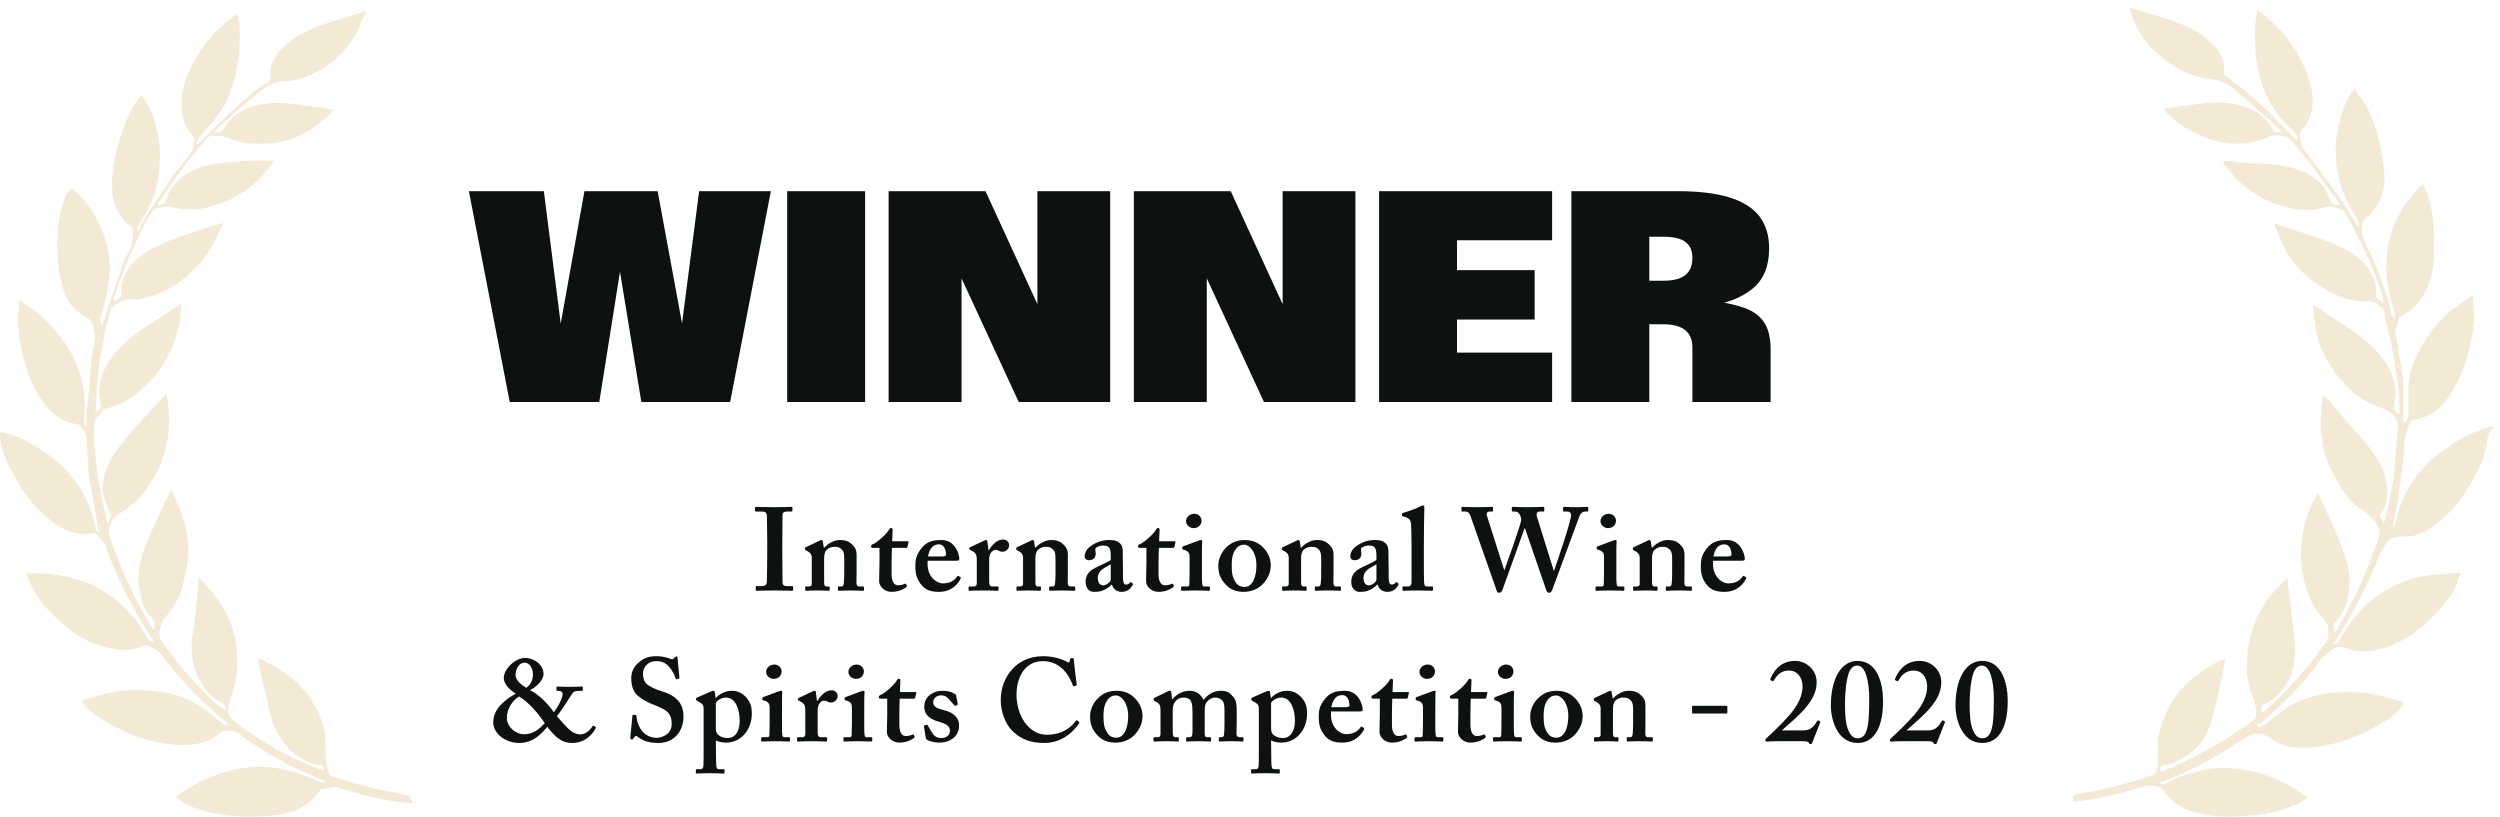 <svg width="199" height="65" viewBox="0 0 199 65" fill="none" xmlns="http://www.w3.org/2000/svg">
<path d="M5.747 14.947C6.773 15.878 7.492 16.912 8.005 18.049C8.518 19.29 8.826 20.531 8.723 21.876C8.621 22.91 8.415 23.841 8.108 24.875C8.005 25.185 7.902 25.495 8.108 25.909C8.108 25.805 8.21 25.702 8.21 25.702C8.723 24.151 9.237 22.6 9.75 21.152C9.852 20.842 9.955 20.531 10.16 20.221C10.571 19.6 10.571 18.98 10.571 18.256C10.571 18.153 10.571 18.049 10.468 18.049C9.339 17.222 8.929 16.084 8.929 14.947C8.826 13.499 9.237 12.051 9.647 10.707C9.955 9.776 10.365 8.742 10.981 7.915C11.084 7.811 11.187 7.708 11.289 7.604C11.802 8.328 12.11 8.949 12.315 9.673C12.829 11.327 12.829 12.878 12.521 14.533C12.315 15.671 11.802 16.705 11.187 17.636C11.084 17.842 10.981 18.049 10.879 18.36H10.981C11.084 18.256 11.187 18.153 11.187 17.946C12.008 16.601 12.931 15.257 13.752 14.016C14.163 13.499 14.573 12.982 14.984 12.465C15.189 12.155 15.394 11.948 15.394 11.534C15.394 11.431 15.497 11.224 15.497 11.12C15.497 11.017 15.394 10.81 15.292 10.707C14.779 10.19 14.573 9.569 14.471 8.845C14.368 7.501 14.676 6.26 15.394 5.019C16.113 3.674 17.037 2.433 18.371 1.503C18.473 1.399 18.679 1.296 18.884 1.089C18.987 1.606 19.089 2.02 19.089 2.433C19.089 3.157 19.089 3.881 18.987 4.605C18.884 5.433 18.679 6.363 18.371 7.191C17.96 8.535 17.037 9.673 16.01 10.707C15.805 10.914 15.702 11.224 15.6 11.431C15.6 11.431 15.702 11.431 15.702 11.534C15.908 11.327 16.216 11.017 16.421 10.81C17.858 9.362 19.397 7.915 21.039 6.674C21.039 6.674 21.039 6.674 21.142 6.674C21.45 6.57 21.552 6.363 21.552 5.95C21.45 5.019 21.963 4.295 22.681 3.674C23.605 2.744 24.837 2.227 26.171 1.813C27.095 1.503 28.121 1.192 29.147 0.882C28.839 1.503 28.634 2.02 28.429 2.537C27.505 4.192 26.171 5.433 24.221 6.156C23.708 6.363 23.092 6.467 22.476 6.467C21.86 6.467 21.45 6.777 20.937 7.087C19.602 8.121 18.371 9.259 17.139 10.396C17.139 10.396 17.139 10.5 17.037 10.5C17.55 10.603 17.652 10.5 17.858 10.19C18.371 9.259 19.192 8.742 20.321 8.432C21.45 8.121 22.476 8.121 23.605 8.328C24.529 8.432 25.555 8.535 26.581 8.742C26.171 9.155 25.863 9.466 25.452 9.776C24.016 10.914 22.373 11.534 20.321 11.431C19.5 11.431 18.679 11.224 17.96 10.914C17.858 10.81 17.652 10.81 17.447 10.81C17.344 10.81 17.242 10.914 17.139 10.81C16.626 10.707 16.421 11.017 16.216 11.327C14.881 12.775 13.752 14.43 12.726 15.981C12.623 16.084 12.623 16.188 12.521 16.291C12.931 16.395 13.137 16.188 13.239 15.878C13.547 14.843 14.265 14.119 15.292 13.602C16.318 13.085 17.447 12.982 18.679 12.878C19.705 12.775 20.731 12.775 21.86 12.775C21.552 13.189 21.244 13.499 20.937 13.913C19.705 15.257 18.166 16.188 16.113 16.601C15.292 16.705 14.471 16.705 13.752 16.498C13.444 16.395 13.137 16.498 12.829 16.498C12.213 16.601 12.008 16.912 11.802 17.325C10.673 19.394 9.75 21.565 9.031 23.841V23.944C9.544 23.737 9.647 23.737 9.647 23.323C9.647 21.772 10.571 20.635 12.11 19.807C13.239 19.187 14.471 18.773 15.805 18.36C16.421 18.153 17.037 17.946 17.755 17.739C17.55 18.256 17.344 18.67 17.139 19.083C16.523 20.324 15.702 21.359 14.471 22.289C13.444 23.117 12.213 23.634 10.879 23.841C10.879 23.841 10.879 23.841 10.776 23.841C10.058 23.737 9.544 23.944 9.031 24.358C8.929 24.461 8.826 24.461 8.826 24.564C8.621 25.495 8.313 26.323 8.21 27.253C8.005 28.081 7.902 29.011 7.8 29.839C7.697 30.769 7.697 31.804 7.594 32.734V32.838C8.005 32.631 8.108 32.424 8.005 32.114C7.697 30.769 8.108 29.425 9.031 28.287C9.955 27.046 11.289 26.219 12.726 25.288C13.239 24.978 13.855 24.565 14.471 24.151C14.368 24.771 14.368 25.288 14.265 25.805C13.958 27.253 13.342 28.701 12.315 29.942C11.289 31.08 10.16 32.114 8.415 32.528C8.313 32.528 8.21 32.631 8.108 32.734C8.005 32.838 8.005 32.838 8.005 32.941C7.389 33.355 7.492 33.975 7.492 34.596C7.492 35.423 7.594 36.354 7.697 37.181C7.8 38.009 7.902 38.732 8.108 39.56C8.21 40.284 8.415 40.904 8.518 41.628H8.621C8.723 41.421 8.723 41.318 8.826 41.111C9.031 40.904 8.723 40.801 8.621 40.594C8.518 40.18 8.313 39.767 8.21 39.353C8.005 37.698 8.826 36.354 9.852 35.113C10.673 34.079 11.597 33.148 12.521 32.114C12.726 31.907 12.931 31.7 13.239 31.39C13.342 31.907 13.444 32.424 13.444 32.941C13.547 34.492 13.239 36.044 12.521 37.491C11.802 38.836 10.981 40.077 9.442 40.904C9.237 41.008 9.134 41.214 9.031 41.318C8.518 41.938 8.621 42.559 8.929 43.283C9.75 45.558 10.776 47.833 12.11 50.005C12.11 50.005 12.11 50.108 12.213 50.108C12.418 49.695 12.418 49.591 12.11 49.177C11.494 48.66 11.289 47.937 11.187 47.213C10.776 45.765 11.187 44.317 11.802 42.973C12.315 41.628 12.931 40.387 13.547 39.146C13.547 39.146 13.547 39.146 13.65 39.043C13.855 39.56 14.163 40.077 14.368 40.697C14.779 41.732 14.984 42.766 14.984 43.8C14.984 44.731 14.779 45.558 14.573 46.489C14.368 47.523 13.752 48.454 13.034 49.281C12.829 49.488 12.829 49.798 12.726 50.108C12.623 50.522 12.726 50.832 12.931 51.142C14.06 52.797 15.394 54.245 16.831 55.693C17.139 56.003 17.652 56.313 17.96 56.623C18.063 56.21 17.96 56.106 17.55 55.9C16.626 55.382 16.113 54.659 15.702 53.728C15.292 52.797 15.189 51.763 15.292 50.832C15.497 49.384 15.702 47.833 15.805 46.385C15.805 46.282 15.805 46.178 15.805 45.972C16.01 46.178 16.216 46.282 16.318 46.489C17.652 47.937 18.576 49.488 18.781 51.349C18.987 52.9 18.884 54.348 18.268 55.9C18.063 56.417 18.063 57.037 18.679 57.451C20.731 59.002 22.989 60.346 25.555 61.277C25.658 61.277 25.658 61.277 25.76 61.381C25.76 60.967 25.76 60.864 25.247 60.864C24.631 60.76 24.221 60.553 23.81 60.243C22.681 59.519 22.066 58.485 21.655 57.347C21.347 56.21 21.142 55.072 20.834 53.935C20.731 53.418 20.629 52.9 20.526 52.383C20.731 52.487 20.937 52.487 21.039 52.59C23.708 53.935 25.35 55.796 25.863 58.382C25.966 59.105 25.863 59.829 25.966 60.553C25.966 60.863 26.068 61.174 26.171 61.587C26.171 61.691 26.273 61.691 26.376 61.794C27.916 62.311 29.455 62.725 31.097 63.035C31.405 63.035 31.713 63.139 32.021 63.242C32.637 63.346 32.739 63.346 32.842 63.966C32.329 63.863 31.816 63.863 31.2 63.759C29.763 63.552 28.429 63.139 26.992 62.725C26.479 62.518 26.068 62.828 25.555 62.828L25.452 62.932C24.631 64.173 23.297 64.793 21.758 64.897C21.039 65 20.218 65 19.397 65C17.652 64.897 16.01 64.69 14.573 63.863C14.368 63.759 14.163 63.552 13.958 63.449C14.984 62.725 16.01 62.105 17.242 61.691C18.576 61.174 20.013 60.967 21.45 61.07C22.579 61.174 23.605 61.484 24.631 61.898C24.837 62.001 25.042 62.105 25.35 62.208C25.555 62.311 25.76 62.311 25.863 62.311V62.208L25.76 62.104C23.297 61.174 21.039 59.933 18.987 58.382C18.576 58.071 18.166 58.175 17.755 58.175C17.755 58.175 17.652 58.278 17.55 58.278C16.729 59.105 15.6 59.312 14.368 59.312C12.418 59.209 10.673 58.692 9.031 57.761C8.21 57.347 7.389 56.83 6.773 56.21C6.773 56.106 6.671 56.106 6.671 56.003C6.465 55.796 6.568 55.796 6.773 55.693C7.8 55.382 8.826 55.072 9.852 54.969C11.084 54.865 12.315 54.969 13.444 55.176C14.881 55.486 16.113 56.21 17.139 57.141C17.344 57.244 17.447 57.451 17.652 57.554C17.755 57.658 17.96 57.658 18.063 57.761C18.063 57.761 18.063 57.761 18.166 57.658C18.063 57.554 17.96 57.451 17.858 57.347C15.908 55.796 14.266 53.935 12.829 52.073C12.623 51.763 12.11 51.556 11.7 51.349H11.597C10.263 51.97 8.929 51.763 7.594 51.246C6.773 50.936 6.055 50.522 5.439 50.005C4.413 49.178 3.386 48.247 2.771 47.109C2.463 46.695 2.36 46.178 2.052 45.661C4.002 45.558 5.747 45.868 7.389 46.592C9.442 47.626 10.776 49.074 11.7 50.729C11.802 50.936 12.008 51.039 12.11 51.142C12.11 51.142 12.213 51.142 12.213 51.039C12.213 50.936 12.11 50.832 12.11 50.832C10.571 48.454 9.339 46.075 8.415 43.49C8.313 43.076 7.902 42.766 7.594 42.455C7.594 42.455 7.492 42.352 7.389 42.455C5.952 42.662 4.926 42.145 3.9 41.318C2.258 39.973 1.334 38.422 0.513 36.664C0.205 35.94 0 35.216 0 34.492V34.389C1.129 34.596 2.052 35.01 2.976 35.63C4.413 36.457 5.542 37.595 6.363 38.836C6.979 39.87 7.389 40.904 7.594 41.938C7.594 42.042 7.697 42.249 7.8 42.352H7.902C7.8 42.042 7.697 41.732 7.697 41.318C7.492 40.18 7.287 39.043 7.081 37.905C6.979 36.871 6.979 35.837 6.876 34.906C6.876 34.492 6.568 34.182 6.363 33.872C6.363 33.872 6.26 33.872 6.26 33.769C5.029 33.665 4.208 32.941 3.592 32.217C2.565 30.873 2.052 29.425 1.744 27.977C1.539 27.046 1.436 26.116 1.436 25.185C1.436 24.771 1.539 24.358 1.539 23.944H1.642C2.155 24.358 2.771 24.668 3.181 25.082C4.823 26.529 5.952 28.184 6.465 30.149C6.773 31.183 6.773 32.321 6.671 33.355C6.671 33.562 6.671 33.769 6.876 33.975C6.876 33.355 6.876 32.734 6.979 32.217C7.081 30.976 7.184 29.839 7.287 28.598C7.389 28.081 7.492 27.46 7.594 26.943C7.594 26.633 7.492 26.426 7.492 26.116C7.389 25.702 7.184 25.392 6.773 25.185C5.644 24.565 5.131 23.634 4.926 22.6C4.515 21.152 4.515 19.6 4.618 18.153C4.721 17.222 4.926 16.291 5.336 15.36C5.644 15.154 5.747 15.05 5.747 14.947Z" fill="#F3E9D5"/>
<path d="M40.576 32L37.323 15.218H43.291L44.918 27.998L44.146 28.477L46.521 15.218H52.349L54.795 28.477L53.999 27.998L55.65 15.218H61.361L58.119 32H51.05L49.084 19.993H49.611L47.703 32H40.576ZM62.66 32V15.218H68.862V32H62.66ZM70.734 32V15.218H78.447L83.151 25.458H82.578V15.218H88.371V32H81.091L75.907 20.789H76.539V32H70.734ZM90.255 32V15.218H97.967L102.671 25.458H102.098V15.218H107.891V32H100.612L95.427 20.789H96.059V32H90.255ZM109.775 32V15.218H123.549V19.127H115.978V21.503H122.157V25.435H115.978V28.068H123.549V32H109.775ZM125.082 32V15.218H133.544C135.213 15.218 136.582 15.382 137.651 15.71C138.72 16.037 139.516 16.537 140.039 17.208C140.561 17.879 140.823 18.737 140.823 19.782C140.823 21.202 140.378 22.271 139.489 22.989C138.607 23.699 137.487 24.14 136.13 24.311L136.247 23.925C137.402 24.089 138.303 24.296 138.95 24.545C139.606 24.795 140.101 25.173 140.437 25.68C140.772 26.188 140.94 26.898 140.94 27.81V32H134.714V27.635C134.714 27.221 134.624 26.882 134.445 26.617C134.273 26.344 134.012 26.141 133.661 26.008C133.317 25.875 132.884 25.809 132.362 25.809H131.285V32H125.082ZM132.443 22.345C132.912 22.345 133.313 22.287 133.649 22.17C133.984 22.053 134.246 21.861 134.433 21.596C134.62 21.323 134.714 20.964 134.714 20.52C134.714 20.122 134.624 19.798 134.445 19.548C134.265 19.299 134.008 19.119 133.672 19.01C133.337 18.901 132.927 18.846 132.443 18.846H131.285V22.345H132.443Z" fill="#0E1111"/>
<path d="M62.271 43.237C62.271 43.125 62.29 41.066 62.29 40.972C62.29 40.794 62.439 40.719 62.645 40.719H63.001C63.038 40.719 63.076 40.701 63.076 40.645V40.429C63.076 40.383 63.057 40.345 63.001 40.345C62.87 40.345 62.57 40.373 61.672 40.373C60.755 40.373 60.268 40.345 60.156 40.345C60.118 40.345 60.099 40.364 60.099 40.411V40.654C60.099 40.701 60.118 40.719 60.174 40.719H60.661C60.923 40.719 61.017 40.813 61.045 41.038C61.054 41.159 61.073 42.844 61.073 43.069V43.724C61.073 44.229 61.054 46.251 61.035 46.382C60.998 46.635 60.792 46.654 60.605 46.654H60.23C60.174 46.654 60.156 46.672 60.156 46.71V46.963C60.156 47.009 60.174 47.028 60.23 47.028C60.324 47.028 60.736 47 61.672 47C62.552 47 62.926 47.028 63.038 47.028C63.095 47.028 63.132 47.009 63.132 46.953V46.719C63.132 46.672 63.095 46.654 63.057 46.654H62.664C62.439 46.654 62.29 46.616 62.29 46.317C62.29 46.214 62.271 44.061 62.271 43.967V43.237ZM64.168 43.546C64.112 43.565 64.075 43.602 64.075 43.64V43.715C64.075 43.752 64.093 43.789 64.149 43.808L64.224 43.846C64.449 43.958 64.617 44.108 64.617 44.389V46.495C64.617 46.644 64.486 46.682 64.374 46.682H64.187C64.112 46.682 64.093 46.7 64.093 46.757V46.934C64.093 46.991 64.112 47.028 64.149 47.028C64.206 47.028 64.505 47 65.085 47C65.647 47 65.909 47.028 65.965 47.028C66.021 47.028 66.04 46.991 66.04 46.934V46.766C66.04 46.7 66.021 46.682 65.947 46.682H65.778C65.647 46.682 65.6 46.569 65.6 46.364V44.435C65.6 44.183 65.647 43.921 65.797 43.771C66.021 43.565 66.246 43.527 66.396 43.527C66.602 43.527 66.77 43.527 66.957 43.696C67.182 43.883 67.201 44.127 67.201 44.501V45.577C67.201 45.952 67.191 46.214 67.163 46.457C67.145 46.626 67.07 46.682 66.995 46.682H66.808C66.714 46.682 66.695 46.7 66.695 46.757V46.916C66.695 46.991 66.714 47.028 66.77 47.028C66.826 47.028 67.126 47 67.688 47C68.343 47 68.624 47.028 68.698 47.028C68.754 47.028 68.773 47.009 68.773 46.963V46.747C68.773 46.7 68.745 46.682 68.661 46.682H68.399C68.287 46.682 68.174 46.626 68.174 46.42C68.174 46.233 68.184 45.821 68.184 45.521V44.173C68.184 43.789 68.081 43.509 67.669 43.209C67.463 43.041 67.163 42.985 66.845 42.985C66.564 42.985 66.321 43.078 66.096 43.209C65.909 43.303 65.741 43.453 65.628 43.584H65.572L65.497 43.097C65.478 43.022 65.441 42.985 65.385 42.985C65.329 42.985 65.273 43.022 65.198 43.059L64.168 43.546ZM70.007 43.612V44.828C70.007 45.184 69.979 45.933 69.979 46.27C69.979 46.663 70.4 47.112 70.962 47.112C71.617 47.112 72.01 46.831 72.141 46.738C72.179 46.7 72.197 46.663 72.179 46.607L72.123 46.495C72.104 46.448 72.076 46.448 72.01 46.476C71.879 46.541 71.673 46.588 71.467 46.588C71.28 46.588 70.971 46.438 70.971 45.708V44.866C70.971 44.454 70.981 44.005 70.999 43.612H72.132C72.188 43.612 72.216 43.593 72.225 43.556L72.319 43.162C72.328 43.125 72.31 43.087 72.254 43.087H71.018L71.055 42.161C71.055 42.086 71.018 42.03 70.943 42.03C70.887 42.03 70.831 42.049 70.793 42.123C70.588 42.517 69.773 43.209 69.511 43.303C69.389 43.35 69.333 43.406 69.333 43.481C69.333 43.574 69.389 43.612 69.464 43.612H70.007ZM73.836 44.632H76.101C76.269 44.632 76.363 44.623 76.363 44.482C76.363 44.098 76.017 42.985 74.95 42.985C74.135 42.985 73.714 43.172 73.321 43.677C72.919 44.201 72.862 44.548 72.862 45.062C72.862 45.643 72.956 46.111 73.387 46.607C73.714 46.981 74.135 47.112 74.734 47.112C75.764 47.112 76.241 46.476 76.438 46.12C76.504 45.998 76.485 45.961 76.438 45.933L76.298 45.849C76.26 45.83 76.223 45.83 76.185 45.895C75.989 46.195 75.633 46.438 75.053 46.438C74.519 46.438 73.836 45.877 73.836 44.922V44.632ZM73.864 44.295C73.986 43.668 74.266 43.331 74.725 43.331C75.212 43.331 75.305 43.883 75.305 44.164C75.305 44.239 75.193 44.295 74.996 44.295H73.864ZM77.754 46.429C77.754 46.607 77.66 46.682 77.511 46.682H77.183C77.118 46.682 77.099 46.7 77.099 46.757V46.963C77.099 47.009 77.118 47.028 77.164 47.028C77.239 47.028 77.604 47 78.259 47C78.943 47 79.355 47.028 79.42 47.028C79.467 47.028 79.486 47.009 79.486 46.963V46.747C79.486 46.7 79.467 46.682 79.411 46.682H78.999C78.812 46.682 78.737 46.588 78.737 46.289V44.501C78.737 44.379 78.774 44.173 78.849 44.042C78.961 43.846 79.13 43.771 79.242 43.771C79.336 43.771 79.429 43.789 79.504 43.846C79.579 43.883 79.692 43.921 79.823 43.921C80.066 43.921 80.328 43.677 80.328 43.415C80.328 43.153 80.141 42.947 79.841 42.947C79.429 42.947 79.036 43.265 78.718 43.789H78.681L78.596 43.097C78.587 43.041 78.568 42.985 78.512 42.985C78.456 42.985 78.418 43.003 78.362 43.022L77.23 43.556C77.174 43.584 77.155 43.602 77.155 43.64V43.696C77.155 43.733 77.174 43.752 77.23 43.771L77.398 43.864C77.679 44.014 77.754 44.164 77.754 44.594V46.429ZM80.986 43.546C80.93 43.565 80.892 43.602 80.892 43.64V43.715C80.892 43.752 80.911 43.789 80.967 43.808L81.042 43.846C81.267 43.958 81.435 44.108 81.435 44.389V46.495C81.435 46.644 81.304 46.682 81.192 46.682H81.004C80.93 46.682 80.911 46.7 80.911 46.757V46.934C80.911 46.991 80.93 47.028 80.967 47.028C81.023 47.028 81.323 47 81.903 47C82.465 47 82.727 47.028 82.783 47.028C82.839 47.028 82.858 46.991 82.858 46.934V46.766C82.858 46.7 82.839 46.682 82.764 46.682H82.596C82.465 46.682 82.418 46.569 82.418 46.364V44.435C82.418 44.183 82.465 43.921 82.614 43.771C82.839 43.565 83.064 43.527 83.213 43.527C83.419 43.527 83.588 43.527 83.775 43.696C84 43.883 84.018 44.127 84.018 44.501V45.577C84.018 45.952 84.009 46.214 83.981 46.457C83.962 46.626 83.887 46.682 83.812 46.682H83.625C83.532 46.682 83.513 46.7 83.513 46.757V46.916C83.513 46.991 83.532 47.028 83.588 47.028C83.644 47.028 83.944 47 84.505 47C85.16 47 85.441 47.028 85.516 47.028C85.572 47.028 85.591 47.009 85.591 46.963V46.747C85.591 46.7 85.563 46.682 85.479 46.682H85.216C85.104 46.682 84.992 46.626 84.992 46.42C84.992 46.233 85.001 45.821 85.001 45.521V44.173C85.001 43.789 84.898 43.509 84.486 43.209C84.281 43.041 83.981 42.985 83.663 42.985C83.382 42.985 83.139 43.078 82.914 43.209C82.727 43.303 82.558 43.453 82.446 43.584H82.39L82.315 43.097C82.296 43.022 82.259 42.985 82.203 42.985C82.146 42.985 82.09 43.022 82.015 43.059L80.986 43.546ZM88.51 46.541C88.641 46.944 88.94 47.112 89.296 47.112C89.839 47.112 90.063 46.738 90.157 46.569C90.194 46.476 90.176 46.438 90.138 46.42L90.026 46.345C89.989 46.326 89.97 46.326 89.932 46.382C89.895 46.457 89.764 46.532 89.633 46.532C89.464 46.532 89.389 46.382 89.389 45.877V45.428L89.371 43.949C89.371 43.696 89.352 43.434 89.146 43.247C88.978 43.097 88.809 42.985 88.285 42.985C87.667 42.985 87.162 43.209 86.769 43.509C86.488 43.715 86.338 44.014 86.338 44.276C86.338 44.482 86.488 44.594 86.656 44.594C87.049 44.594 87.218 44.389 87.218 44.052C87.218 43.827 87.124 43.687 87.255 43.593C87.405 43.481 87.63 43.425 87.798 43.425C88.004 43.425 88.173 43.462 88.266 43.565C88.379 43.677 88.397 43.902 88.416 44.089V44.576C88.21 44.725 87.854 44.875 87.274 45.156C86.6 45.456 86.413 45.877 86.413 46.307C86.413 46.831 86.713 47.112 87.059 47.112C87.246 47.112 87.443 47.112 87.658 47.047C88.023 46.925 88.266 46.766 88.472 46.541H88.51ZM88.416 46.148C88.416 46.317 88.079 46.579 87.817 46.597C87.592 46.597 87.386 46.41 87.386 46.027C87.386 45.343 88.004 45.184 88.416 44.922V46.148ZM91.255 43.612V44.828C91.255 45.184 91.227 45.933 91.227 46.27C91.227 46.663 91.649 47.112 92.21 47.112C92.865 47.112 93.258 46.831 93.389 46.738C93.427 46.7 93.446 46.663 93.427 46.607L93.371 46.495C93.352 46.448 93.324 46.448 93.258 46.476C93.127 46.541 92.921 46.588 92.716 46.588C92.528 46.588 92.219 46.438 92.219 45.708V44.866C92.219 44.454 92.229 44.005 92.248 43.612H93.38C93.436 43.612 93.464 43.593 93.474 43.556L93.567 43.162C93.577 43.125 93.558 43.087 93.502 43.087H92.266L92.304 42.161C92.304 42.086 92.266 42.03 92.192 42.03C92.135 42.03 92.079 42.049 92.042 42.123C91.836 42.517 91.022 43.209 90.759 43.303C90.638 43.35 90.582 43.406 90.582 43.481C90.582 43.574 90.638 43.612 90.713 43.612H91.255ZM94.69 45.652C94.69 45.914 94.681 46.214 94.671 46.495C94.662 46.644 94.615 46.682 94.522 46.682H94.11C94.053 46.682 94.016 46.7 94.016 46.757V46.934C94.016 47.009 94.044 47.028 94.091 47.028C94.203 47.028 94.559 47 95.102 47C95.729 47 96.159 47.028 96.234 47.028C96.29 47.028 96.309 46.991 96.309 46.934V46.747C96.309 46.7 96.29 46.682 96.216 46.682H95.841C95.748 46.682 95.71 46.607 95.692 46.438C95.673 46.326 95.673 45.989 95.673 45.633V44.623C95.673 43.846 95.673 43.247 95.692 43.097C95.701 43.022 95.673 42.985 95.617 42.985C95.561 42.985 95.486 43.003 95.392 43.041C95.233 43.106 94.306 43.434 94.175 43.49C94.128 43.509 94.11 43.527 94.11 43.565V43.668C94.11 43.705 94.119 43.733 94.203 43.752C94.634 43.864 94.69 44.052 94.69 44.332V45.652ZM95.645 41.44C95.645 41.215 95.457 40.897 95.064 40.897C94.681 40.897 94.409 41.197 94.409 41.478C94.409 41.805 94.709 42.039 95.008 42.039C95.448 42.039 95.645 41.721 95.645 41.44ZM99.094 42.985C98.71 42.985 98.223 43.059 97.765 43.434C97.203 43.883 96.978 44.538 96.978 44.988C96.978 45.559 97.072 45.952 97.484 46.438C97.905 46.944 98.41 47.112 99 47.112C99.627 47.112 100.189 46.869 100.573 46.438C100.928 46.045 101.153 45.54 101.153 45.016C101.153 44.463 100.947 43.977 100.507 43.537C100.189 43.228 99.721 42.985 99.094 42.985ZM99.075 46.719C98.701 46.719 98.495 46.569 98.336 46.317C98.083 45.914 98.045 45.559 98.045 45.016C98.045 44.332 98.158 43.939 98.448 43.612C98.607 43.434 98.794 43.359 99.038 43.359C99.468 43.359 100.011 43.958 100.011 44.988C100.011 45.942 99.693 46.719 99.075 46.719ZM102.134 43.546C102.077 43.565 102.04 43.602 102.04 43.64V43.715C102.04 43.752 102.059 43.789 102.115 43.808L102.19 43.846C102.414 43.958 102.583 44.108 102.583 44.389V46.495C102.583 46.644 102.452 46.682 102.339 46.682H102.152C102.077 46.682 102.059 46.7 102.059 46.757V46.934C102.059 46.991 102.077 47.028 102.115 47.028C102.171 47.028 102.47 47 103.051 47C103.612 47 103.874 47.028 103.931 47.028C103.987 47.028 104.006 46.991 104.006 46.934V46.766C104.006 46.7 103.987 46.682 103.912 46.682H103.743C103.612 46.682 103.566 46.569 103.566 46.364V44.435C103.566 44.183 103.612 43.921 103.762 43.771C103.987 43.565 104.211 43.527 104.361 43.527C104.567 43.527 104.736 43.527 104.923 43.696C105.147 43.883 105.166 44.127 105.166 44.501V45.577C105.166 45.952 105.157 46.214 105.129 46.457C105.11 46.626 105.035 46.682 104.96 46.682H104.773C104.679 46.682 104.661 46.7 104.661 46.757V46.916C104.661 46.991 104.679 47.028 104.736 47.028C104.792 47.028 105.091 47 105.653 47C106.308 47 106.589 47.028 106.664 47.028C106.72 47.028 106.739 47.009 106.739 46.963V46.747C106.739 46.7 106.711 46.682 106.626 46.682H106.364C106.252 46.682 106.14 46.626 106.14 46.42C106.14 46.233 106.149 45.821 106.149 45.521V44.173C106.149 43.789 106.046 43.509 105.634 43.209C105.428 43.041 105.129 42.985 104.81 42.985C104.53 42.985 104.286 43.078 104.062 43.209C103.874 43.303 103.706 43.453 103.594 43.584H103.538L103.463 43.097C103.444 43.022 103.406 42.985 103.35 42.985C103.294 42.985 103.238 43.022 103.163 43.059L102.134 43.546ZM109.657 46.541C109.788 46.944 110.088 47.112 110.444 47.112C110.986 47.112 111.211 46.738 111.305 46.569C111.342 46.476 111.323 46.438 111.286 46.42L111.174 46.345C111.136 46.326 111.118 46.326 111.08 46.382C111.043 46.457 110.912 46.532 110.781 46.532C110.612 46.532 110.537 46.382 110.537 45.877V45.428L110.518 43.949C110.518 43.696 110.5 43.434 110.294 43.247C110.125 43.097 109.957 42.985 109.433 42.985C108.815 42.985 108.31 43.209 107.916 43.509C107.636 43.715 107.486 44.014 107.486 44.276C107.486 44.482 107.636 44.594 107.804 44.594C108.197 44.594 108.366 44.389 108.366 44.052C108.366 43.827 108.272 43.687 108.403 43.593C108.553 43.481 108.778 43.425 108.946 43.425C109.152 43.425 109.32 43.462 109.414 43.565C109.526 43.677 109.545 43.902 109.564 44.089V44.576C109.358 44.725 109.002 44.875 108.422 45.156C107.748 45.456 107.561 45.877 107.561 46.307C107.561 46.831 107.86 47.112 108.207 47.112C108.394 47.112 108.59 47.112 108.806 47.047C109.171 46.925 109.414 46.766 109.62 46.541H109.657ZM109.564 46.148C109.564 46.317 109.227 46.579 108.965 46.597C108.74 46.597 108.534 46.41 108.534 46.027C108.534 45.343 109.152 45.184 109.564 44.922V46.148ZM112.356 43.415V46.345C112.356 46.607 112.216 46.682 112.122 46.682H111.767C111.654 46.682 111.636 46.7 111.636 46.757V46.934C111.636 46.991 111.654 47.028 111.711 47.028C111.785 47.028 112.16 47 112.871 47C113.526 47 113.938 47.028 114.013 47.028C114.051 47.028 114.069 46.991 114.069 46.934V46.766C114.069 46.7 114.051 46.682 113.957 46.682H113.601C113.395 46.682 113.377 46.551 113.358 46.382C113.339 46.101 113.339 45.147 113.339 44.716V43.368C113.339 42.853 113.358 40.907 113.377 40.401C113.377 40.27 113.339 40.233 113.283 40.233C113.246 40.233 113.189 40.251 113.077 40.289C112.778 40.476 112.048 40.719 111.673 40.832C111.617 40.85 111.598 40.888 111.598 40.907V41.019C111.598 41.056 111.598 41.075 111.654 41.094L111.842 41.15C112.141 41.244 112.3 41.393 112.319 41.712C112.338 41.955 112.356 42.76 112.356 43.415ZM119.143 47.037C119.171 47.131 119.237 47.187 119.33 47.187C119.443 47.187 119.536 47.103 119.574 47.009C119.611 46.906 121.268 42.32 121.352 42.058H121.39L123.084 46.981C123.121 47.094 123.187 47.187 123.318 47.187C123.449 47.187 123.524 47.037 123.561 46.944C123.748 46.476 125.658 41.234 125.751 41.028C125.845 40.813 126.013 40.719 126.163 40.719H126.36C126.416 40.719 126.425 40.691 126.425 40.645V40.392C126.425 40.364 126.406 40.345 126.369 40.345C126.294 40.345 126.013 40.373 125.489 40.373C124.909 40.373 124.591 40.345 124.497 40.345C124.441 40.345 124.422 40.373 124.422 40.42V40.645C124.422 40.691 124.432 40.719 124.488 40.719H124.74C124.965 40.719 125.059 40.85 125.059 40.981C125.059 41.496 123.992 44.585 123.711 45.409H123.673L122.326 41.084C122.279 40.925 122.344 40.719 122.531 40.719H122.859C122.906 40.719 122.925 40.691 122.925 40.645V40.429C122.925 40.373 122.915 40.345 122.859 40.345C122.775 40.345 122.419 40.373 121.633 40.373C120.828 40.373 120.491 40.345 120.416 40.345C120.36 40.345 120.341 40.373 120.341 40.42V40.654C120.341 40.701 120.369 40.719 120.407 40.719H120.603C120.716 40.719 120.847 40.776 120.922 40.888C121.015 41.01 121.09 41.215 121.09 41.384C121.071 41.74 119.826 45.184 119.752 45.381L119.733 45.371L118.357 41.047C118.291 40.85 118.394 40.719 118.582 40.719H118.759C118.825 40.719 118.844 40.691 118.844 40.645V40.411C118.844 40.364 118.825 40.345 118.769 40.345C118.675 40.345 118.282 40.373 117.608 40.373C116.766 40.373 116.485 40.345 116.41 40.345C116.363 40.345 116.335 40.364 116.335 40.411V40.654C116.335 40.691 116.354 40.719 116.391 40.719H116.653C116.803 40.719 116.953 40.794 117.046 41.056L119.143 47.037ZM127.679 45.652C127.679 45.914 127.67 46.214 127.66 46.495C127.651 46.644 127.604 46.682 127.51 46.682H127.099C127.042 46.682 127.005 46.7 127.005 46.757V46.934C127.005 47.009 127.033 47.028 127.08 47.028C127.192 47.028 127.548 47 128.091 47C128.718 47 129.148 47.028 129.223 47.028C129.279 47.028 129.298 46.991 129.298 46.934V46.747C129.298 46.7 129.279 46.682 129.205 46.682H128.83C128.737 46.682 128.699 46.607 128.68 46.438C128.662 46.326 128.662 45.989 128.662 45.633V44.623C128.662 43.846 128.662 43.247 128.68 43.097C128.69 43.022 128.662 42.985 128.606 42.985C128.549 42.985 128.474 43.003 128.381 43.041C128.222 43.106 127.295 43.434 127.164 43.49C127.117 43.509 127.099 43.527 127.099 43.565V43.668C127.099 43.705 127.108 43.733 127.192 43.752C127.623 43.864 127.679 44.052 127.679 44.332V45.652ZM128.634 41.44C128.634 41.215 128.446 40.897 128.053 40.897C127.67 40.897 127.398 41.197 127.398 41.478C127.398 41.805 127.698 42.039 127.997 42.039C128.437 42.039 128.634 41.721 128.634 41.44ZM130.07 43.546C130.014 43.565 129.977 43.602 129.977 43.64V43.715C129.977 43.752 129.995 43.789 130.051 43.808L130.126 43.846C130.351 43.958 130.519 44.108 130.519 44.389V46.495C130.519 46.644 130.388 46.682 130.276 46.682H130.089C130.014 46.682 129.995 46.7 129.995 46.757V46.934C129.995 46.991 130.014 47.028 130.051 47.028C130.108 47.028 130.407 47 130.987 47C131.549 47 131.811 47.028 131.867 47.028C131.923 47.028 131.942 46.991 131.942 46.934V46.766C131.942 46.7 131.923 46.682 131.849 46.682H131.68C131.549 46.682 131.502 46.569 131.502 46.364V44.435C131.502 44.183 131.549 43.921 131.699 43.771C131.923 43.565 132.148 43.527 132.298 43.527C132.504 43.527 132.672 43.527 132.859 43.696C133.084 43.883 133.103 44.127 133.103 44.501V45.577C133.103 45.952 133.093 46.214 133.065 46.457C133.047 46.626 132.972 46.682 132.897 46.682H132.71C132.616 46.682 132.597 46.7 132.597 46.757V46.916C132.597 46.991 132.616 47.028 132.672 47.028C132.728 47.028 133.028 47 133.59 47C134.245 47 134.526 47.028 134.6 47.028C134.657 47.028 134.675 47.009 134.675 46.963V46.747C134.675 46.7 134.647 46.682 134.563 46.682H134.301C134.189 46.682 134.076 46.626 134.076 46.42C134.076 46.233 134.086 45.821 134.086 45.521V44.173C134.086 43.789 133.983 43.509 133.571 43.209C133.365 43.041 133.065 42.985 132.747 42.985C132.466 42.985 132.223 43.078 131.998 43.209C131.811 43.303 131.643 43.453 131.53 43.584H131.474L131.399 43.097C131.381 43.022 131.343 42.985 131.287 42.985C131.231 42.985 131.175 43.022 131.1 43.059L130.07 43.546ZM136.359 44.632H138.624C138.792 44.632 138.886 44.623 138.886 44.482C138.886 44.098 138.539 42.985 137.472 42.985C136.658 42.985 136.237 43.172 135.844 43.677C135.441 44.201 135.385 44.548 135.385 45.062C135.385 45.643 135.479 46.111 135.909 46.607C136.237 46.981 136.658 47.112 137.257 47.112C138.287 47.112 138.764 46.476 138.961 46.12C139.026 45.998 139.007 45.961 138.961 45.933L138.82 45.849C138.783 45.83 138.745 45.83 138.708 45.895C138.511 46.195 138.156 46.438 137.575 46.438C137.042 46.438 136.359 45.877 136.359 44.922V44.632ZM136.387 44.295C136.508 43.668 136.789 43.331 137.248 43.331C137.734 43.331 137.828 43.883 137.828 44.164C137.828 44.239 137.716 44.295 137.519 44.295H136.387ZM47.254 57.764C47.235 57.746 47.216 57.746 47.179 57.783C47.122 57.877 46.767 58.457 46.186 58.457C45.662 58.457 45.25 58.027 45.082 57.839C44.857 57.633 44.464 57.147 44.333 57.016C44.726 56.51 45.456 55.35 45.531 55.237C45.662 55.031 45.793 54.994 46.168 54.994H46.318C46.374 54.994 46.392 54.966 46.392 54.919V54.722C46.392 54.666 46.374 54.648 46.318 54.648C46.261 54.648 45.7 54.676 45.363 54.676C44.951 54.676 44.446 54.648 44.352 54.648C44.314 54.648 44.296 54.666 44.296 54.713V54.919C44.296 54.975 44.314 54.994 44.352 54.994H44.502C44.689 54.994 44.801 55.125 44.782 55.275C44.764 55.612 44.389 56.323 44.09 56.697C43.603 56.005 42.873 55.256 42.18 54.938C42.63 54.732 43.247 54.189 43.266 53.665C43.285 53.047 42.667 52.373 41.769 52.373C41.038 52.373 40.102 53.234 40.102 53.964C40.102 54.376 40.421 54.807 41.057 55.219C40.739 55.387 40.346 55.63 40.046 55.93C39.653 56.267 39.26 56.81 39.26 57.502C39.26 58.382 40.215 59.14 41.338 59.14C42.536 59.14 43.154 58.307 43.566 57.858C44.015 58.401 44.52 59.14 45.55 59.14C46.692 59.14 47.272 58.27 47.422 57.952C47.441 57.914 47.441 57.877 47.422 57.877L47.254 57.764ZM40.346 57.165C40.327 56.398 40.851 55.705 41.319 55.443C42.105 55.892 42.91 56.885 43.36 57.559C43.06 57.877 42.574 58.448 41.694 58.448C41.132 58.448 40.364 57.933 40.346 57.165ZM42.424 53.646C42.424 54.339 42.087 54.582 41.9 54.751C41.506 54.526 41.038 54.133 41.038 53.758C41.038 53.253 41.3 52.748 41.769 52.748C42.18 52.748 42.424 53.272 42.424 53.646ZM50.397 56.894C50.36 56.894 50.351 56.913 50.341 56.969C50.322 57.081 50.191 58.597 50.173 58.71C50.173 58.803 50.21 58.86 50.285 58.86C50.36 58.86 50.397 58.841 50.454 58.747C50.51 58.654 50.547 58.579 50.603 58.579C50.66 58.579 50.716 58.616 50.828 58.691C51.202 58.972 51.652 59.14 52.419 59.14C53.655 59.14 54.404 58.204 54.404 57.062C54.404 56.435 54.235 56.042 53.935 55.724C53.58 55.35 53.13 55.162 52.588 54.994C52.213 54.882 51.689 54.657 51.446 54.414C51.221 54.17 51.184 53.889 51.184 53.571C51.184 53.225 51.483 52.626 52.232 52.626C52.663 52.626 52.962 52.757 53.205 53.019C53.542 53.375 53.692 53.749 53.786 54.011C53.804 54.067 53.842 54.077 53.879 54.067L54.029 54.02C54.066 54.011 54.085 53.992 54.085 53.955C54.085 53.861 53.935 52.551 53.935 52.401C53.935 52.308 53.917 52.251 53.861 52.251C53.804 52.251 53.767 52.27 53.73 52.308L53.608 52.429C53.561 52.476 53.505 52.495 53.411 52.457C53.224 52.383 52.85 52.233 52.232 52.233C51.689 52.233 51.277 52.364 50.903 52.682C50.454 53.038 50.248 53.468 50.248 53.992C50.248 54.563 50.397 55.031 50.716 55.331C51.165 55.743 51.783 56.005 52.082 56.117C53.074 56.492 53.468 56.772 53.468 57.633C53.468 58.41 52.756 58.729 52.251 58.729C51.783 58.729 51.296 58.504 51.015 58.055C50.753 57.643 50.678 57.287 50.66 56.988C50.66 56.931 50.641 56.913 50.603 56.913L50.397 56.894ZM56.981 58.944C57.262 59.075 57.599 59.112 57.805 59.112C58.947 59.112 59.845 58.139 59.845 56.791C59.845 56.201 59.714 55.846 59.34 55.453C59.041 55.153 58.703 54.985 58.254 54.985C57.711 54.985 57.225 55.265 56.981 55.565H56.963L56.897 55.106C56.888 55.041 56.86 54.985 56.813 54.985C56.738 54.985 56.663 55.013 56.551 55.059L55.484 55.527C55.428 55.546 55.409 55.565 55.409 55.602V55.696C55.409 55.733 55.428 55.752 55.484 55.789L55.69 55.902C55.97 56.052 56.008 56.183 56.008 56.463V59.693C56.008 60.404 56.008 60.778 55.989 60.984C55.97 61.134 55.914 61.228 55.783 61.228H55.446C55.409 61.228 55.39 61.256 55.39 61.293V61.499C55.39 61.555 55.409 61.574 55.465 61.574C55.54 61.574 55.877 61.546 56.495 61.546C57.225 61.546 57.505 61.574 57.58 61.574C57.655 61.574 57.674 61.555 57.674 61.499V61.303C57.674 61.256 57.655 61.228 57.599 61.228H57.262C57.075 61.228 57.009 61.19 57 60.647L56.981 58.944ZM56.981 55.939C57.169 55.677 57.487 55.527 57.786 55.527C58.582 55.527 58.881 56.52 58.881 57.39C58.863 58.373 58.404 58.747 57.955 58.747C57.655 58.747 57.412 58.682 57.225 58.532C57.037 58.42 56.981 58.214 56.981 58.008V55.939ZM61.263 57.652C61.263 57.914 61.254 58.214 61.244 58.495C61.235 58.644 61.188 58.682 61.094 58.682H60.683C60.626 58.682 60.589 58.7 60.589 58.757V58.934C60.589 59.009 60.617 59.028 60.664 59.028C60.776 59.028 61.132 59 61.675 59C62.302 59 62.732 59.028 62.807 59.028C62.864 59.028 62.882 58.991 62.882 58.934V58.747C62.882 58.7 62.864 58.682 62.789 58.682H62.414C62.321 58.682 62.283 58.607 62.264 58.438C62.246 58.326 62.246 57.989 62.246 57.633V56.623C62.246 55.846 62.246 55.247 62.264 55.097C62.274 55.022 62.246 54.985 62.19 54.985C62.133 54.985 62.059 55.003 61.965 55.041C61.806 55.106 60.879 55.434 60.748 55.49C60.701 55.509 60.683 55.527 60.683 55.565V55.668C60.683 55.705 60.692 55.733 60.776 55.752C61.207 55.864 61.263 56.052 61.263 56.332V57.652ZM62.218 53.44C62.218 53.215 62.03 52.897 61.637 52.897C61.254 52.897 60.982 53.197 60.982 53.478C60.982 53.805 61.282 54.039 61.581 54.039C62.021 54.039 62.218 53.721 62.218 53.44ZM64.103 58.429C64.103 58.607 64.01 58.682 63.86 58.682H63.533C63.467 58.682 63.448 58.7 63.448 58.757V58.963C63.448 59.009 63.467 59.028 63.514 59.028C63.589 59.028 63.954 59 64.609 59C65.292 59 65.704 59.028 65.77 59.028C65.816 59.028 65.835 59.009 65.835 58.963V58.747C65.835 58.7 65.816 58.682 65.76 58.682H65.348C65.161 58.682 65.086 58.588 65.086 58.289V56.501C65.086 56.379 65.124 56.173 65.199 56.042C65.311 55.846 65.479 55.771 65.592 55.771C65.685 55.771 65.779 55.789 65.854 55.846C65.929 55.883 66.041 55.921 66.172 55.921C66.415 55.921 66.677 55.677 66.677 55.415C66.677 55.153 66.49 54.947 66.191 54.947C65.779 54.947 65.386 55.265 65.068 55.789H65.03L64.946 55.097C64.937 55.041 64.918 54.985 64.862 54.985C64.805 54.985 64.768 55.003 64.712 55.022L63.579 55.556C63.523 55.584 63.505 55.602 63.505 55.64V55.696C63.505 55.733 63.523 55.752 63.579 55.771L63.748 55.864C64.029 56.014 64.103 56.164 64.103 56.594V58.429ZM67.812 57.652C67.812 57.914 67.802 58.214 67.793 58.495C67.784 58.644 67.737 58.682 67.643 58.682H67.231C67.175 58.682 67.138 58.7 67.138 58.757V58.934C67.138 59.009 67.166 59.028 67.213 59.028C67.325 59.028 67.681 59 68.224 59C68.851 59 69.281 59.028 69.356 59.028C69.412 59.028 69.431 58.991 69.431 58.934V58.747C69.431 58.7 69.412 58.682 69.337 58.682H68.963C68.869 58.682 68.832 58.607 68.813 58.438C68.794 58.326 68.794 57.989 68.794 57.633V56.623C68.794 55.846 68.794 55.247 68.813 55.097C68.823 55.022 68.794 54.985 68.738 54.985C68.682 54.985 68.607 55.003 68.514 55.041C68.355 55.106 67.428 55.434 67.297 55.49C67.25 55.509 67.231 55.527 67.231 55.565V55.668C67.231 55.705 67.241 55.733 67.325 55.752C67.755 55.864 67.812 56.052 67.812 56.332V57.652ZM68.766 53.44C68.766 53.215 68.579 52.897 68.186 52.897C67.802 52.897 67.531 53.197 67.531 53.478C67.531 53.805 67.83 54.039 68.13 54.039C68.57 54.039 68.766 53.721 68.766 53.44ZM70.624 55.612V56.828C70.624 57.184 70.596 57.933 70.596 58.27C70.596 58.663 71.017 59.112 71.579 59.112C72.234 59.112 72.627 58.831 72.758 58.738C72.796 58.7 72.814 58.663 72.796 58.607L72.74 58.495C72.721 58.448 72.693 58.448 72.627 58.476C72.496 58.541 72.29 58.588 72.084 58.588C71.897 58.588 71.588 58.438 71.588 57.708V56.866C71.588 56.454 71.598 56.005 71.616 55.612H72.749C72.805 55.612 72.833 55.593 72.843 55.556L72.936 55.162C72.945 55.125 72.927 55.087 72.871 55.087H71.635L71.672 54.161C71.672 54.086 71.635 54.03 71.56 54.03C71.504 54.03 71.448 54.049 71.41 54.123C71.204 54.517 70.39 55.209 70.128 55.303C70.006 55.35 69.95 55.406 69.95 55.481C69.95 55.574 70.006 55.612 70.081 55.612H70.624ZM73.695 58.766C73.704 58.803 73.732 58.831 73.77 58.869C73.873 58.953 74.284 59.112 74.781 59.112C75.707 59.112 76.344 58.551 76.344 57.764C76.344 57.446 76.269 57.222 76.063 57.016C75.82 56.754 75.557 56.641 75.127 56.529C74.565 56.379 74.284 56.267 74.284 55.883C74.284 55.556 74.584 55.35 74.93 55.35C75.239 55.35 75.408 55.518 75.52 55.64L75.969 56.145C75.988 56.183 76.016 56.192 76.044 56.183L76.222 56.098C76.241 56.08 76.241 56.033 76.231 55.995L76.11 55.359C76.1 55.303 76.072 55.265 75.932 55.191C75.763 55.097 75.483 54.985 75.024 54.985C74.64 54.985 74.378 55.069 74.05 55.293C73.723 55.527 73.573 55.864 73.573 56.276C73.573 56.941 74.079 57.259 74.715 57.446C75.37 57.633 75.614 57.802 75.614 58.176C75.614 58.523 75.314 58.747 74.949 58.747C74.49 58.747 74.312 58.523 74.144 58.242L73.835 57.718C73.816 57.68 73.788 57.68 73.751 57.69L73.573 57.746C73.545 57.755 73.536 57.783 73.545 57.821L73.695 58.766ZM85.732 57.334C85.704 57.306 85.667 57.334 85.62 57.399C85.227 57.97 84.413 58.485 83.383 58.485C82.934 58.485 82.391 58.41 81.773 57.755C81.081 57.006 80.912 55.902 80.912 55.322C80.912 53.974 81.53 52.626 83.027 52.626C83.757 52.626 84.244 52.925 84.656 53.319C85.049 53.73 85.274 54.198 85.386 54.535C85.414 54.61 85.442 54.648 85.489 54.629L85.667 54.573C85.704 54.563 85.714 54.535 85.704 54.479C85.667 54.198 85.48 52.701 85.48 52.532C85.48 52.401 85.461 52.383 85.349 52.383C85.236 52.383 85.218 52.383 85.199 52.439L85.124 52.682C85.105 52.757 85.068 52.757 84.937 52.682C84.6 52.495 83.907 52.233 83.046 52.233C81.923 52.233 81.118 52.682 80.612 53.225C79.957 53.936 79.658 54.816 79.658 55.733C79.658 56.557 79.976 57.643 80.669 58.261C81.249 58.785 81.923 59.14 83.121 59.14C84.45 59.14 85.349 58.373 85.91 57.568C85.929 57.531 85.92 57.502 85.891 57.474L85.732 57.334ZM88.887 54.985C88.503 54.985 88.016 55.059 87.558 55.434C86.996 55.883 86.771 56.538 86.771 56.988C86.771 57.559 86.865 57.952 87.277 58.438C87.698 58.944 88.204 59.112 88.793 59.112C89.42 59.112 89.982 58.869 90.366 58.438C90.721 58.045 90.946 57.54 90.946 57.016C90.946 56.463 90.74 55.977 90.3 55.537C89.982 55.228 89.514 54.985 88.887 54.985ZM88.868 58.719C88.494 58.719 88.288 58.569 88.129 58.317C87.876 57.914 87.838 57.559 87.838 57.016C87.838 56.332 87.951 55.939 88.241 55.612C88.4 55.434 88.587 55.359 88.831 55.359C89.261 55.359 89.804 55.958 89.804 56.988C89.804 57.942 89.486 58.719 88.868 58.719ZM91.898 55.546C91.861 55.565 91.833 55.584 91.833 55.621V55.715C91.833 55.752 91.852 55.771 91.898 55.799L92.095 55.902C92.32 56.033 92.376 56.201 92.376 56.501V58.438C92.357 58.607 92.301 58.682 92.207 58.682H91.927C91.852 58.682 91.814 58.7 91.814 58.747V58.944C91.814 59.009 91.833 59.028 91.889 59.028C91.964 59.028 92.263 59 92.825 59C93.424 59 93.686 59.028 93.761 59.028C93.817 59.028 93.836 59 93.836 58.953V58.738C93.836 58.7 93.817 58.682 93.742 58.682H93.537C93.424 58.682 93.349 58.588 93.349 58.251V56.585C93.349 56.314 93.368 56.108 93.499 55.921C93.668 55.64 93.967 55.527 94.173 55.527C94.36 55.527 94.566 55.565 94.678 55.658C94.809 55.771 94.922 55.977 94.922 56.651V58.251C94.922 58.588 94.828 58.682 94.697 58.682H94.491C94.435 58.682 94.416 58.7 94.416 58.775V58.953C94.416 59 94.435 59.028 94.482 59.028C94.538 59.028 94.847 59 95.427 59C96.026 59 96.27 59.028 96.344 59.028C96.391 59.028 96.401 59 96.401 58.953V58.747C96.401 58.7 96.382 58.682 96.307 58.682H96.064C95.951 58.682 95.895 58.588 95.895 58.382V56.641C95.895 56.389 95.895 56.108 96.036 55.911C96.157 55.733 96.438 55.527 96.7 55.527C96.944 55.527 97.112 55.584 97.262 55.733C97.43 55.883 97.468 56.127 97.468 56.576V57.671C97.468 57.952 97.449 58.289 97.43 58.495C97.43 58.626 97.337 58.682 97.243 58.682H97.093C97.037 58.682 97.018 58.7 97.018 58.757V58.953C97.018 59 97.037 59.028 97.093 59.028C97.149 59.028 97.486 59 98.011 59C98.591 59 98.853 59.028 98.909 59.028C98.965 59.028 98.984 59 98.984 58.944V58.747C98.984 58.7 98.965 58.682 98.909 58.682H98.666C98.535 58.682 98.422 58.607 98.422 58.401C98.422 58.289 98.441 57.839 98.441 57.577V56.51C98.441 55.696 98.263 55.565 98.011 55.303C97.767 55.041 97.524 54.985 97.149 54.985C96.625 54.985 96.139 55.284 95.839 55.677H95.783C95.558 55.265 95.24 54.985 94.678 54.985C94.117 54.985 93.611 55.303 93.331 55.658H93.293L93.237 55.116C93.228 55.022 93.181 54.985 93.125 54.985C93.069 54.985 93.012 55.003 92.937 55.041L91.898 55.546ZM101.178 58.944C101.459 59.075 101.796 59.112 102.002 59.112C103.144 59.112 104.042 58.139 104.042 56.791C104.042 56.201 103.911 55.846 103.537 55.453C103.237 55.153 102.9 54.985 102.451 54.985C101.908 54.985 101.421 55.265 101.178 55.565H101.159L101.094 55.106C101.084 55.041 101.056 54.985 101.01 54.985C100.935 54.985 100.86 55.013 100.747 55.059L99.68 55.527C99.624 55.546 99.606 55.565 99.606 55.602V55.696C99.606 55.733 99.624 55.752 99.68 55.789L99.886 55.902C100.167 56.052 100.205 56.183 100.205 56.463V59.693C100.205 60.404 100.205 60.778 100.186 60.984C100.167 61.134 100.111 61.228 99.98 61.228H99.643C99.606 61.228 99.587 61.256 99.587 61.293V61.499C99.587 61.555 99.606 61.574 99.662 61.574C99.737 61.574 100.074 61.546 100.691 61.546C101.421 61.546 101.702 61.574 101.777 61.574C101.852 61.574 101.871 61.555 101.871 61.499V61.303C101.871 61.256 101.852 61.228 101.796 61.228H101.459C101.272 61.228 101.206 61.19 101.197 60.647L101.178 58.944ZM101.178 55.939C101.365 55.677 101.683 55.527 101.983 55.527C102.779 55.527 103.078 56.52 103.078 57.39C103.059 58.373 102.601 58.747 102.151 58.747C101.852 58.747 101.609 58.682 101.421 58.532C101.234 58.42 101.178 58.214 101.178 58.008V55.939ZM105.945 56.632H108.21C108.379 56.632 108.472 56.623 108.472 56.482C108.472 56.098 108.126 54.985 107.059 54.985C106.245 54.985 105.824 55.172 105.43 55.677C105.028 56.201 104.972 56.548 104.972 57.062C104.972 57.643 105.065 58.111 105.496 58.607C105.824 58.981 106.245 59.112 106.844 59.112C107.873 59.112 108.351 58.476 108.547 58.12C108.613 57.998 108.594 57.961 108.547 57.933L108.407 57.849C108.37 57.83 108.332 57.83 108.295 57.895C108.098 58.195 107.742 58.438 107.162 58.438C106.629 58.438 105.945 57.877 105.945 56.922V56.632ZM105.973 56.295C106.095 55.668 106.376 55.331 106.834 55.331C107.321 55.331 107.415 55.883 107.415 56.164C107.415 56.239 107.302 56.295 107.106 56.295H105.973ZM109.835 55.612V56.828C109.835 57.184 109.807 57.933 109.807 58.27C109.807 58.663 110.228 59.112 110.79 59.112C111.445 59.112 111.838 58.831 111.969 58.738C112.007 58.7 112.025 58.663 112.007 58.607L111.951 58.495C111.932 58.448 111.904 58.448 111.838 58.476C111.707 58.541 111.501 58.588 111.295 58.588C111.108 58.588 110.799 58.438 110.799 57.708V56.866C110.799 56.454 110.809 56.005 110.827 55.612H111.96C112.016 55.612 112.044 55.593 112.054 55.556L112.147 55.162C112.157 55.125 112.138 55.087 112.082 55.087H110.846L110.884 54.161C110.884 54.086 110.846 54.03 110.771 54.03C110.715 54.03 110.659 54.049 110.621 54.123C110.416 54.517 109.601 55.209 109.339 55.303C109.217 55.35 109.161 55.406 109.161 55.481C109.161 55.574 109.217 55.612 109.292 55.612H109.835ZM113.27 57.652C113.27 57.914 113.26 58.214 113.251 58.495C113.242 58.644 113.195 58.682 113.101 58.682H112.689C112.633 58.682 112.596 58.7 112.596 58.757V58.934C112.596 59.009 112.624 59.028 112.671 59.028C112.783 59.028 113.139 59 113.682 59C114.309 59 114.739 59.028 114.814 59.028C114.87 59.028 114.889 58.991 114.889 58.934V58.747C114.889 58.7 114.87 58.682 114.795 58.682H114.421C114.327 58.682 114.29 58.607 114.271 58.438C114.253 58.326 114.253 57.989 114.253 57.633V56.623C114.253 55.846 114.253 55.247 114.271 55.097C114.281 55.022 114.253 54.985 114.196 54.985C114.14 54.985 114.065 55.003 113.972 55.041C113.813 55.106 112.886 55.434 112.755 55.49C112.708 55.509 112.689 55.527 112.689 55.565V55.668C112.689 55.705 112.699 55.733 112.783 55.752C113.214 55.864 113.27 56.052 113.27 56.332V57.652ZM114.224 53.44C114.224 53.215 114.037 52.897 113.644 52.897C113.26 52.897 112.989 53.197 112.989 53.478C112.989 53.805 113.288 54.039 113.588 54.039C114.028 54.039 114.224 53.721 114.224 53.44ZM116.082 55.612V56.828C116.082 57.184 116.054 57.933 116.054 58.27C116.054 58.663 116.475 59.112 117.037 59.112C117.692 59.112 118.085 58.831 118.216 58.738C118.254 58.7 118.273 58.663 118.254 58.607L118.198 58.495C118.179 58.448 118.151 58.448 118.085 58.476C117.954 58.541 117.748 58.588 117.542 58.588C117.355 58.588 117.046 58.438 117.046 57.708V56.866C117.046 56.454 117.056 56.005 117.074 55.612H118.207C118.263 55.612 118.291 55.593 118.301 55.556L118.394 55.162C118.404 55.125 118.385 55.087 118.329 55.087H117.093L117.131 54.161C117.131 54.086 117.093 54.03 117.018 54.03C116.962 54.03 116.906 54.049 116.869 54.123C116.663 54.517 115.848 55.209 115.586 55.303C115.465 55.35 115.408 55.406 115.408 55.481C115.408 55.574 115.465 55.612 115.539 55.612H116.082ZM119.517 57.652C119.517 57.914 119.507 58.214 119.498 58.495C119.489 58.644 119.442 58.682 119.348 58.682H118.937C118.88 58.682 118.843 58.7 118.843 58.757V58.934C118.843 59.009 118.871 59.028 118.918 59.028C119.03 59.028 119.386 59 119.929 59C120.556 59 120.986 59.028 121.061 59.028C121.117 59.028 121.136 58.991 121.136 58.934V58.747C121.136 58.7 121.117 58.682 121.043 58.682H120.668C120.575 58.682 120.537 58.607 120.518 58.438C120.5 58.326 120.5 57.989 120.5 57.633V56.623C120.5 55.846 120.5 55.247 120.518 55.097C120.528 55.022 120.5 54.985 120.443 54.985C120.387 54.985 120.312 55.003 120.219 55.041C120.06 55.106 119.133 55.434 119.002 55.49C118.955 55.509 118.937 55.527 118.937 55.565V55.668C118.937 55.705 118.946 55.733 119.03 55.752C119.461 55.864 119.517 56.052 119.517 56.332V57.652ZM120.472 53.44C120.472 53.215 120.284 52.897 119.891 52.897C119.507 52.897 119.236 53.197 119.236 53.478C119.236 53.805 119.536 54.039 119.835 54.039C120.275 54.039 120.472 53.721 120.472 53.44ZM123.921 54.985C123.537 54.985 123.05 55.059 122.591 55.434C122.03 55.883 121.805 56.538 121.805 56.988C121.805 57.559 121.899 57.952 122.311 58.438C122.732 58.944 123.237 59.112 123.827 59.112C124.454 59.112 125.016 58.869 125.399 58.438C125.755 58.045 125.98 57.54 125.98 57.016C125.98 56.463 125.774 55.977 125.334 55.537C125.016 55.228 124.548 54.985 123.921 54.985ZM123.902 58.719C123.527 58.719 123.322 58.569 123.162 58.317C122.91 57.914 122.872 57.559 122.872 57.016C122.872 56.332 122.985 55.939 123.275 55.612C123.434 55.434 123.621 55.359 123.864 55.359C124.295 55.359 124.838 55.958 124.838 56.988C124.838 57.942 124.52 58.719 123.902 58.719ZM126.96 55.546C126.904 55.565 126.867 55.602 126.867 55.64V55.715C126.867 55.752 126.885 55.789 126.942 55.808L127.017 55.846C127.241 55.958 127.41 56.108 127.41 56.389V58.495C127.41 58.644 127.279 58.682 127.166 58.682H126.979C126.904 58.682 126.885 58.7 126.885 58.757V58.934C126.885 58.991 126.904 59.028 126.942 59.028C126.998 59.028 127.297 59 127.878 59C128.439 59 128.701 59.028 128.757 59.028C128.814 59.028 128.832 58.991 128.832 58.934V58.766C128.832 58.7 128.814 58.682 128.739 58.682H128.57C128.439 58.682 128.392 58.569 128.392 58.364V56.435C128.392 56.183 128.439 55.921 128.589 55.771C128.814 55.565 129.038 55.527 129.188 55.527C129.394 55.527 129.562 55.527 129.75 55.696C129.974 55.883 129.993 56.127 129.993 56.501V57.577C129.993 57.952 129.984 58.214 129.956 58.457C129.937 58.626 129.862 58.682 129.787 58.682H129.6C129.506 58.682 129.488 58.7 129.488 58.757V58.916C129.488 58.991 129.506 59.028 129.562 59.028C129.619 59.028 129.918 59 130.48 59C131.135 59 131.416 59.028 131.491 59.028C131.547 59.028 131.565 59.009 131.565 58.963V58.747C131.565 58.7 131.537 58.682 131.453 58.682H131.191C131.079 58.682 130.966 58.626 130.966 58.42C130.966 58.233 130.976 57.821 130.976 57.521V56.173C130.976 55.789 130.873 55.509 130.461 55.209C130.255 55.041 129.956 54.985 129.637 54.985C129.357 54.985 129.113 55.078 128.889 55.209C128.701 55.303 128.533 55.453 128.421 55.584H128.364L128.289 55.097C128.271 55.022 128.233 54.985 128.177 54.985C128.121 54.985 128.065 55.022 127.99 55.059L126.96 55.546ZM137.498 56.276C137.498 56.201 137.46 56.183 137.385 56.183H134.765C134.708 56.183 134.69 56.201 134.69 56.258V56.744C134.69 56.782 134.708 56.8 134.765 56.8H137.385C137.46 56.8 137.498 56.782 137.498 56.716V56.276ZM143.425 59C143.762 59 143.931 59.019 143.987 59.131C144.025 59.206 144.025 59.225 144.118 59.225C144.23 59.225 144.212 59.206 144.249 59.131L144.886 57.521C144.914 57.446 144.886 57.409 144.792 57.371C144.698 57.315 144.68 57.334 144.624 57.428C144.418 57.764 144.174 58.139 143.557 58.139H141.834C142.153 57.839 142.714 57.39 143.313 56.791C144.249 55.836 144.605 55.106 144.605 54.301C144.605 53.337 143.8 52.607 142.883 52.607C141.572 52.607 141.085 53.655 140.936 54.011C140.898 54.105 140.917 54.123 140.936 54.142L141.085 54.217C141.123 54.236 141.16 54.236 141.198 54.161C141.385 53.843 141.703 53.393 142.358 53.375C143.014 53.356 143.444 53.843 143.482 54.573C143.5 55.368 143.126 56.098 142.489 56.866C141.759 57.708 140.954 58.438 140.58 58.794C140.524 58.85 140.505 58.906 140.524 58.981C140.561 59.028 140.58 59.028 140.636 59.028C140.767 59.028 140.889 59.019 141.011 59.009C141.132 59.009 141.263 59 141.385 59H143.425ZM147.853 52.607C146.542 52.607 145.737 54.049 145.737 56.164C145.737 57.306 146.262 59.14 147.871 59.14C149.163 59.14 149.893 57.942 149.893 55.808C149.893 54.404 149.444 52.607 147.853 52.607ZM147.853 52.981C148.471 52.981 148.789 54.142 148.789 55.621C148.789 56.969 148.733 57.68 148.583 58.13C148.433 58.616 148.171 58.766 147.871 58.766C147.553 58.766 147.291 58.579 147.085 58.017C146.917 57.587 146.861 56.913 146.861 56.014C146.861 55.265 146.935 54.236 147.16 53.581C147.31 53.187 147.516 52.981 147.853 52.981ZM153.347 59C153.684 59 153.853 59.019 153.909 59.131C153.946 59.206 153.946 59.225 154.04 59.225C154.152 59.225 154.133 59.206 154.171 59.131L154.807 57.521C154.835 57.446 154.807 57.409 154.714 57.371C154.62 57.315 154.601 57.334 154.545 57.428C154.339 57.764 154.096 58.139 153.478 58.139H151.756C152.074 57.839 152.636 57.39 153.235 56.791C154.171 55.836 154.526 55.106 154.526 54.301C154.526 53.337 153.721 52.607 152.804 52.607C151.494 52.607 151.007 53.655 150.857 54.011C150.82 54.105 150.839 54.123 150.857 54.142L151.007 54.217C151.045 54.236 151.082 54.236 151.119 54.161C151.307 53.843 151.625 53.393 152.28 53.375C152.935 53.356 153.366 53.843 153.403 54.573C153.422 55.368 153.048 56.098 152.411 56.866C151.681 57.708 150.876 58.438 150.502 58.794C150.445 58.85 150.427 58.906 150.445 58.981C150.483 59.028 150.502 59.028 150.558 59.028C150.689 59.028 150.811 59.019 150.932 59.009C151.054 59.009 151.185 59 151.307 59H153.347ZM157.774 52.607C156.464 52.607 155.659 54.049 155.659 56.164C155.659 57.306 156.183 59.14 157.793 59.14C159.085 59.14 159.815 57.942 159.815 55.808C159.815 54.404 159.366 52.607 157.774 52.607ZM157.774 52.981C158.392 52.981 158.71 54.142 158.71 55.621C158.71 56.969 158.654 57.68 158.504 58.13C158.355 58.616 158.093 58.766 157.793 58.766C157.475 58.766 157.213 58.579 157.007 58.017C156.838 57.587 156.782 56.913 156.782 56.014C156.782 55.265 156.857 54.236 157.082 53.581C157.231 53.187 157.437 52.981 157.774 52.981Z" fill="#0E1111"/>
<path d="M197.969 35.258C197.869 35.672 197.769 36.085 197.659 36.499C196.839 38.361 195.819 40.222 194.069 41.566C193.249 42.29 192.329 42.807 191.089 42.704C190.479 42.704 190.269 42.911 189.969 43.221C189.449 43.842 189.349 44.462 189.039 45.083C188.119 47.151 187.089 49.219 185.859 51.081C185.859 51.081 185.759 51.184 185.759 51.288C186.069 51.288 186.169 51.081 186.269 50.874C186.779 49.943 187.499 49.012 188.319 48.185C189.659 46.944 191.299 46.117 193.249 45.807C194.069 45.703 194.889 45.703 195.819 45.6C195.709 46.22 195.409 46.841 195.099 47.358C194.069 48.806 192.739 50.15 190.989 51.081C189.969 51.598 188.939 51.908 187.709 51.805C187.299 51.805 186.889 51.598 186.479 51.494C186.369 51.494 186.169 51.494 186.069 51.494C185.239 51.805 184.829 52.425 184.319 53.046C183.089 54.7 181.649 56.148 180.009 57.493C179.909 57.596 179.809 57.596 179.599 57.699C179.699 57.803 179.699 57.803 179.809 57.906C180.009 57.803 180.109 57.803 180.319 57.699C181.039 57.079 181.859 56.355 182.779 55.941C183.909 55.424 185.039 55.114 186.369 55.114C188.019 55.011 189.559 55.321 191.089 55.838C191.399 55.941 191.399 56.045 191.199 56.252C190.679 56.872 189.969 57.389 189.139 57.803C187.909 58.527 186.579 59.044 185.039 59.354C183.809 59.561 182.469 59.664 181.339 59.147C180.929 58.94 180.729 58.734 180.319 58.527C180.219 58.423 180.009 58.423 179.909 58.423C179.089 58.32 178.679 58.837 178.059 59.147C176.209 60.388 174.259 61.422 172.109 62.25C172.009 62.25 171.899 62.353 171.799 62.353C172.009 62.457 172.209 62.457 172.419 62.353C173.439 61.836 174.569 61.422 175.799 61.216C177.439 61.009 178.979 61.216 180.419 61.733C181.649 62.146 182.679 62.767 183.709 63.491C183.289 63.698 182.989 64.008 182.579 64.111C181.449 64.628 180.219 64.835 178.879 64.938C177.549 65.042 176.209 65.042 174.979 64.732C173.749 64.421 172.829 63.904 172.209 62.87C172.109 62.767 172.009 62.663 171.899 62.663C171.179 62.353 170.469 62.663 169.749 62.87C168.309 63.284 166.869 63.594 165.329 63.801C165.229 63.801 165.129 63.801 165.029 63.801C164.919 63.387 165.129 63.18 165.539 63.18C167.489 62.87 169.439 62.353 171.289 61.733C171.389 61.733 171.489 61.629 171.589 61.526C171.799 61.112 171.799 60.595 171.799 60.181C171.589 58.63 172.109 57.182 172.929 55.838C173.749 54.493 175.079 53.459 176.619 52.632C176.729 52.529 176.929 52.529 177.139 52.425C177.029 53.046 176.929 53.563 176.829 54.08C176.519 55.321 176.319 56.562 175.909 57.699C175.489 59.044 174.569 60.078 173.029 60.698C172.829 60.802 172.619 60.802 172.419 60.905C172.009 60.905 171.899 61.009 172.009 61.422C172.309 61.319 172.519 61.216 172.829 61.112C175.189 60.078 177.339 58.837 179.289 57.389C179.499 57.286 179.599 57.079 179.599 56.872C179.599 56.355 179.499 55.838 179.289 55.321C178.879 54.39 178.779 53.459 178.879 52.425C178.979 50.357 179.699 48.495 181.239 46.841C181.449 46.634 181.759 46.324 182.059 46.013C182.169 46.841 182.269 47.668 182.369 48.495C182.469 49.53 182.679 50.564 182.679 51.598C182.679 52.632 182.579 53.563 181.959 54.494C181.549 55.114 181.039 55.734 180.219 56.045C180.009 56.148 180.009 56.252 180.009 56.769C180.109 56.665 180.319 56.562 180.419 56.458C182.269 54.804 183.909 52.942 185.239 50.977C185.349 50.874 185.349 50.667 185.349 50.46C185.349 50.357 185.349 50.253 185.349 50.15C185.349 49.736 185.139 49.426 184.829 49.116C183.909 48.082 183.499 46.841 183.289 45.6C183.189 44.876 183.089 44.152 183.189 43.428C183.289 41.98 183.709 40.636 184.419 39.395C184.419 39.395 184.419 39.395 184.529 39.291C184.729 39.808 185.039 40.325 185.239 40.843C185.859 42.084 186.369 43.325 186.779 44.669C187.189 46.117 187.089 47.461 186.479 48.702C186.369 48.909 186.169 49.219 185.959 49.426C185.759 49.633 185.659 49.736 185.759 50.047C185.759 50.15 185.759 50.253 185.859 50.357C185.959 50.15 186.169 50.047 186.169 49.84C187.499 47.565 188.529 45.289 189.349 42.807C189.449 42.497 189.449 42.187 189.249 41.877C189.039 41.36 188.629 41.049 188.119 40.636C187.089 40.015 186.479 39.085 185.959 38.154C185.349 37.12 184.939 36.085 184.829 34.948C184.629 33.81 184.729 32.673 184.939 31.432C185.349 31.845 185.659 32.259 186.069 32.673C186.889 33.707 187.809 34.638 188.629 35.672C189.349 36.603 189.859 37.533 189.969 38.567C190.069 39.395 190.069 40.222 189.449 40.946V41.049C189.559 41.256 189.659 41.463 189.759 41.67C189.859 41.256 189.969 40.946 190.069 40.532C190.269 39.498 190.479 38.567 190.579 37.533C190.679 36.292 190.789 35.051 190.889 33.81C190.889 33.603 190.789 33.397 190.679 33.293C190.379 32.776 189.859 32.569 189.249 32.362C187.809 31.845 186.779 30.811 185.959 29.777C184.939 28.433 184.319 26.881 184.219 25.227C184.219 24.917 184.119 24.71 184.119 24.296C184.319 24.399 184.419 24.503 184.529 24.503C185.549 25.227 186.579 25.847 187.609 26.571C188.839 27.502 189.859 28.536 190.379 29.777C190.679 30.501 190.789 31.328 190.579 32.156C190.479 32.569 190.679 32.776 190.989 32.983C190.989 32.569 190.989 32.156 190.989 31.742C190.889 30.501 190.679 29.26 190.479 28.019C190.269 26.881 189.969 25.847 189.759 24.71C189.759 24.606 189.659 24.606 189.659 24.503C189.449 24.399 189.249 24.193 189.039 24.089C188.939 23.986 188.729 23.986 188.629 23.986C187.089 24.089 185.759 23.469 184.629 22.745C183.089 21.711 182.059 20.47 181.449 18.918C181.339 18.608 181.139 18.194 181.039 17.781C181.649 17.988 182.269 18.194 182.879 18.401C184.219 18.815 185.449 19.229 186.679 19.849C187.809 20.47 188.729 21.297 189.039 22.538C189.139 22.848 189.139 23.158 189.139 23.365C189.039 23.779 189.349 23.882 189.759 24.089C189.659 23.882 189.659 23.779 189.659 23.572C188.939 21.297 187.909 19.125 186.679 16.953C186.579 16.747 186.479 16.747 186.269 16.643C185.659 16.333 185.139 16.436 184.529 16.643C183.189 16.85 181.959 16.54 180.829 16.126C179.189 15.402 177.959 14.368 177.029 13.024C177.029 13.024 177.029 12.92 176.929 12.817C177.439 12.817 177.859 12.817 178.269 12.92C179.499 13.024 180.729 13.024 181.959 13.23C183.189 13.541 184.319 13.954 185.039 14.989C185.239 15.299 185.349 15.609 185.449 15.919C185.549 16.23 185.759 16.333 186.269 16.333C186.069 15.919 185.859 15.609 185.549 15.299C184.529 13.851 183.499 12.403 182.269 11.059C182.169 10.955 181.959 10.852 181.759 10.852C181.759 10.852 181.759 10.852 181.649 10.852C181.139 10.645 180.729 10.852 180.219 11.059C178.569 11.679 176.829 11.472 175.289 10.852C174.059 10.335 173.029 9.611 172.209 8.68C172.619 8.577 173.029 8.577 173.439 8.473C174.569 8.37 175.799 8.06 176.929 8.163C178.369 8.267 179.699 8.68 180.519 9.714C180.629 9.818 180.729 9.921 180.829 10.128C180.929 10.542 181.239 10.542 181.649 10.542C181.449 10.335 181.239 10.025 180.929 9.818C179.909 8.887 178.879 7.956 177.749 7.026C177.239 6.612 176.729 6.405 176.009 6.302C174.159 6.095 172.829 5.267 171.589 4.13C170.569 3.199 169.949 2.062 169.539 0.717C169.539 0.717 169.539 0.717 169.539 0.614C170.359 0.821 171.179 1.131 172.009 1.338C173.029 1.648 174.059 2.062 174.979 2.579C176.009 3.303 176.829 4.026 177.029 5.164C177.029 5.371 177.029 5.578 177.029 5.785C177.029 5.888 177.139 6.095 177.239 6.095C178.779 7.232 180.219 8.473 181.449 9.818C181.859 10.231 182.369 10.749 182.879 11.266C182.879 10.955 182.879 10.645 182.579 10.438C180.929 8.99 180.009 7.232 179.699 5.267C179.499 4.233 179.499 3.303 179.499 2.268C179.499 1.855 179.599 1.338 179.699 0.821C180.009 1.027 180.319 1.234 180.519 1.441C182.059 2.785 183.089 4.337 183.709 6.095C184.119 7.232 184.319 8.473 183.709 9.611C183.599 9.921 183.399 10.128 183.189 10.335C183.089 10.542 182.989 10.645 183.089 10.852C183.089 11.059 183.189 11.369 183.189 11.576C183.189 11.679 183.289 11.783 183.289 11.783C184.319 13.127 185.349 14.471 186.369 15.919C186.779 16.54 187.189 17.264 187.609 17.884L187.709 17.988H187.809C187.709 17.781 187.709 17.574 187.609 17.367C186.889 16.23 186.269 14.989 186.069 13.644C185.859 12.403 185.859 11.162 186.169 9.921C186.369 8.887 186.779 7.956 187.399 7.026C187.709 7.543 188.019 7.956 188.319 8.37C189.039 9.714 189.449 11.266 189.659 12.713C189.859 13.954 189.969 15.195 189.139 16.436C188.939 16.85 188.529 17.16 188.219 17.471C188.119 17.574 188.019 17.677 188.019 17.884C187.909 18.712 188.319 19.539 188.729 20.263C189.449 21.814 189.969 23.365 190.379 25.02C190.379 25.123 190.479 25.33 190.579 25.434C190.579 25.227 190.679 24.917 190.579 24.71C190.169 23.469 189.859 22.124 189.969 20.78C190.069 18.608 190.889 16.643 192.529 14.989C192.629 14.885 192.739 14.782 192.839 14.678C192.939 14.885 193.039 15.092 193.149 15.299C193.759 16.85 193.759 18.401 193.759 19.953C193.759 20.987 193.559 22.124 193.149 23.055C192.739 23.882 192.219 24.606 191.199 25.123C191.089 25.123 190.989 25.227 190.989 25.33C190.889 25.64 190.789 25.951 190.679 26.261C190.679 26.261 190.679 26.364 190.679 26.468C190.889 27.502 190.989 28.536 191.199 29.57C191.299 30.191 191.299 30.811 191.299 31.432C191.299 32.156 191.299 32.88 191.299 33.603C191.399 33.603 191.399 33.603 191.509 33.603C191.609 33.397 191.609 33.293 191.709 33.086C191.709 32.362 191.709 31.742 191.709 31.018C191.709 29.984 192.019 28.95 192.529 28.019C193.149 26.778 193.969 25.744 194.999 24.813C195.509 24.399 196.119 23.986 196.739 23.572H196.839C196.839 24.193 196.939 24.813 196.939 25.434C196.839 26.571 196.639 27.709 196.229 28.846C195.819 30.087 195.299 31.225 194.379 32.259C193.759 32.88 193.039 33.293 192.119 33.397C192.019 33.397 191.919 33.5 191.919 33.603C191.609 34.121 191.399 34.741 191.399 35.258C191.299 36.499 191.199 37.74 190.989 38.981C190.889 40.015 190.579 40.946 190.479 41.98C190.579 41.877 190.679 41.773 190.679 41.566C191.089 39.705 192.019 37.947 193.659 36.499C194.789 35.568 196.019 34.741 197.459 34.224C197.769 34.121 198.069 34.017 198.479 33.914C197.969 34.741 197.969 34.948 197.969 35.258Z" fill="#F3E9D5"/>
</svg>
